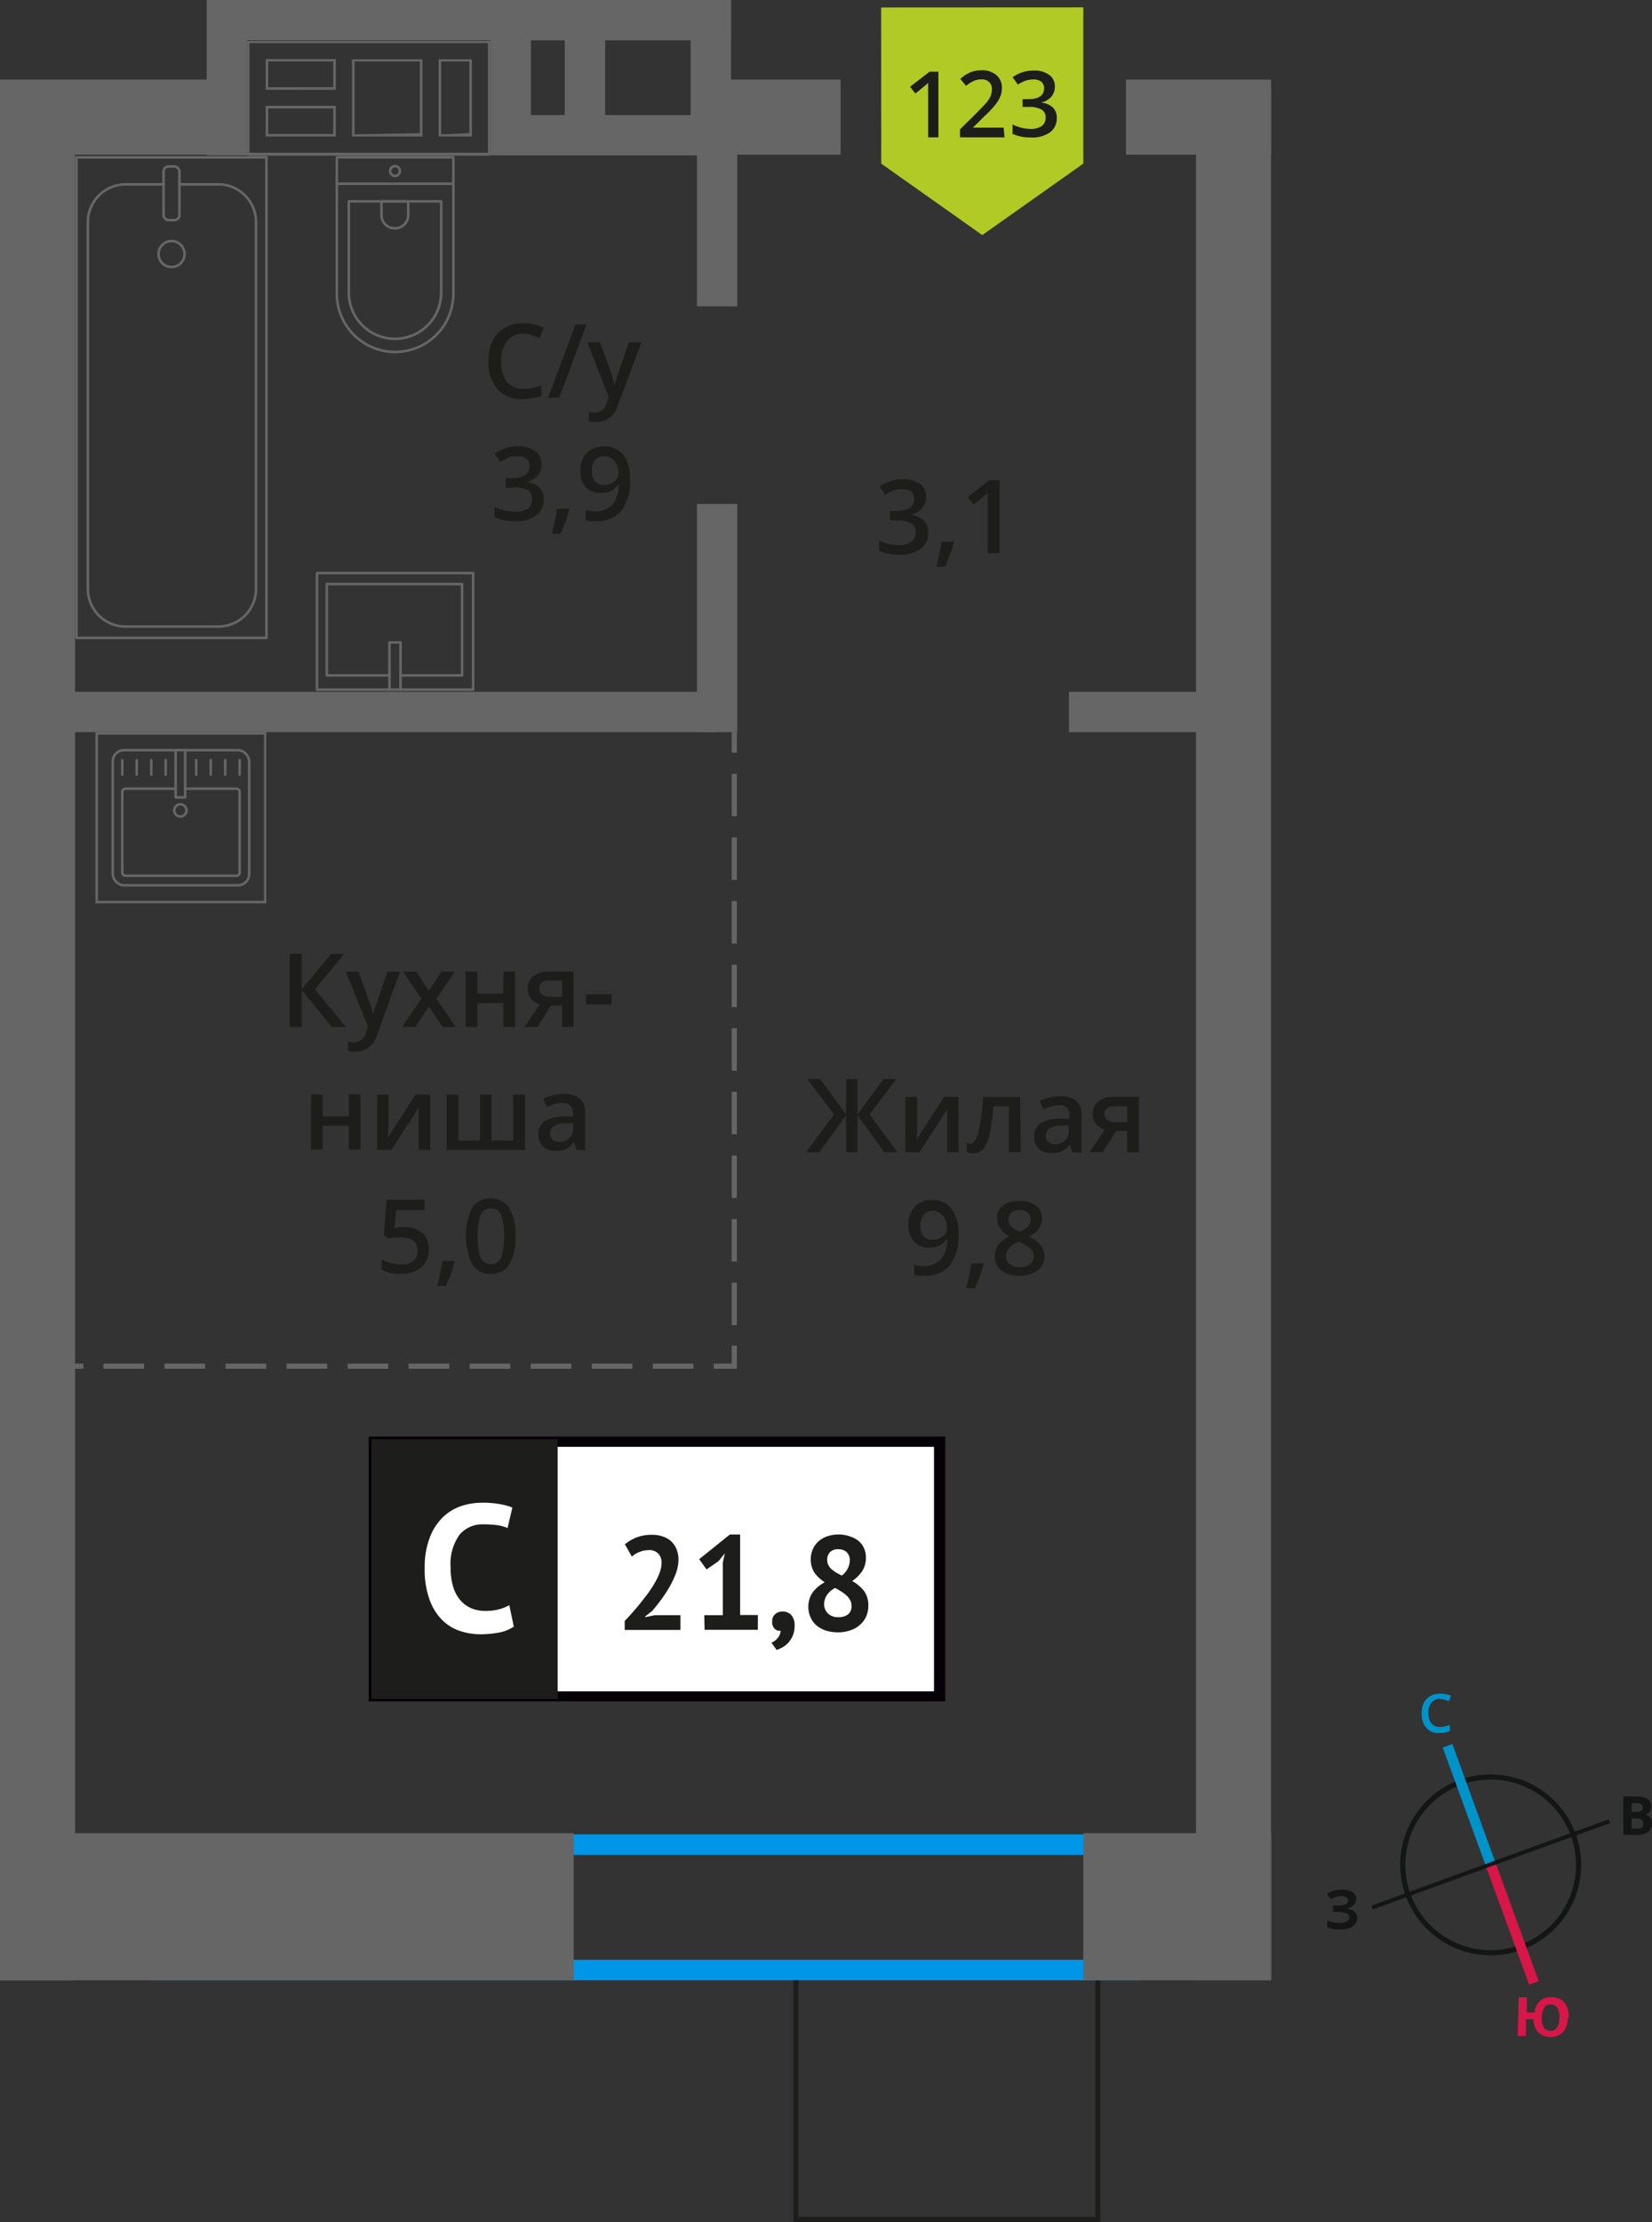 <svg xmlns="http://www.w3.org/2000/svg" width="161.31" height="216.94" viewBox="0 0 161.31 216.94"><rect x="0" y="0" width="161.31" height="216.94" fill="#333333" stroke="none"/><defs><style>.cls-1,.cls-10,.cls-18,.cls-2,.cls-3,.cls-7,.cls-8,.cls-9{fill:none;}.cls-1{stroke:#141515;}.cls-1,.cls-10,.cls-2,.cls-3,.cls-7,.cls-8,.cls-9{stroke-miterlimit:10;}.cls-1,.cls-10,.cls-17,.cls-7,.cls-8,.cls-9{stroke-width:0.5px;}.cls-2{stroke:#0093ca;}.cls-3{stroke:#d61747;}.cls-4{fill:#141515;}.cls-5{fill:#0093ca;}.cls-6{fill:#d61747;}.cls-17,.cls-7{stroke:#1d1d1b;}.cls-10,.cls-18,.cls-8,.cls-9{stroke:#666;}.cls-9{stroke-dasharray:4.14 2.07;}.cls-10{stroke-dasharray:3.97 1.99;}.cls-11{fill:#0096e7;}.cls-12{fill:#666;}.cls-13{fill:#b2ca25;fill-rule:evenodd;}.cls-14,.cls-17{fill:#1d1d1b;}.cls-15{fill:#fff;}.cls-16{fill:#050007;}.cls-17{stroke-miterlimit:22.93;}.cls-18{stroke-linecap:round;stroke-linejoin:round;stroke-width:0.25px;}</style></defs><g id="bathroon"><path class="cls-1" d="M142.63,174a8.58,8.58,0,1,1-5.13,11,8.56,8.56,0,0,1,5.13-11Z"/><line class="cls-2" x1="141.35" y1="170.44" x2="145.56" y2="182.02"/><line class="cls-3" x1="149.78" y1="193.59" x2="145.56" y2="182.02"/><polygon class="cls-4" points="133.92 186.04 145.5 181.82 145.63 182.19 134.06 186.41 133.92 186.04"/><polygon class="cls-4" points="157.07 177.62 145.5 181.82 145.63 182.19 157.21 177.99 157.07 177.62"/><path class="cls-5" d="M140.58,165.85a1,1,0,0,0-.83.41,1.57,1.57,0,0,0-.28,1,1.7,1.7,0,0,0,.31,1,1.06,1.06,0,0,0,.86.34,3.35,3.35,0,0,0,.47-.06l.46-.13V169a2.41,2.41,0,0,1-1,.19,1.52,1.52,0,0,1-1.28-.48,2,2,0,0,1-.47-1.41,2.42,2.42,0,0,1,.18-1,1.58,1.58,0,0,1,.61-.69,2,2,0,0,1,1-.26,2.62,2.62,0,0,1,1.07.21l-.2.53-.42-.16a2.22,2.22,0,0,0-.45-.06Z"/><path class="cls-6" d="M153.09,197a2.13,2.13,0,0,1-.48,1.41,1.81,1.81,0,0,1-2.42,0,1.92,1.92,0,0,1-.46-1.27l-.73,0,0,1.63-.8,0,.09-3.78.8,0,0,1.49.75,0a1.69,1.69,0,0,1,.54-1.14,1.6,1.6,0,0,1,1.16-.36,1.52,1.52,0,0,1,1.22.53,2.15,2.15,0,0,1,.41,1.46Zm-2.54-.07a1.84,1.84,0,0,0,.19,1,.76.76,0,0,0,.62.34c.58,0,.88-.41.9-1.25a1.71,1.71,0,0,0-.2-1,.7.7,0,0,0-.62-.33.74.74,0,0,0-.65.3,1.87,1.87,0,0,0-.24,1Z"/><path class="cls-4" d="M158.51,175.39h1.19a2.22,2.22,0,0,1,1.15.22.79.79,0,0,1,.37.74,1,1,0,0,1-.15.56.71.71,0,0,1-.43.25v0a.84.84,0,0,1,.51.29,1.11,1.11,0,0,1,.16.6,1,1,0,0,1-.38.79,1.59,1.59,0,0,1-1,.3h-1.42Zm.81,1.5h.46a.82.82,0,0,0,.47-.1.37.37,0,0,0,.14-.34.34.34,0,0,0-.15-.3.92.92,0,0,0-.51-.11h-.41Zm0,.63v1h.51a.81.81,0,0,0,.49-.11.5.5,0,0,0,.15-.39c0-.31-.21-.48-.65-.48Z"/><path class="cls-4" d="M132.4,185.43a.75.75,0,0,1-.27.59,1.09,1.09,0,0,1-.7.31v0a1.4,1.4,0,0,1,.8.28.76.76,0,0,1,.3.61,1,1,0,0,1-.42.83,2,2,0,0,1-1.17.32,3.57,3.57,0,0,1-1.34-.2v-.67a4.48,4.48,0,0,0,.58.18,4.3,4.3,0,0,0,.61.05c.63,0,.95-.18.95-.55a.41.41,0,0,0-.31-.39,2.39,2.39,0,0,0-.92-.13h-.35v-.63h.33a2.69,2.69,0,0,0,.88-.11.41.41,0,0,0,.27-.39.38.38,0,0,0-.18-.3,1,1,0,0,0-.52-.12,1.9,1.9,0,0,0-1,.31l-.36-.52a2.58,2.58,0,0,1,.69-.33,4.76,4.76,0,0,1,.8-.09,1.71,1.71,0,0,1,1,.25.83.83,0,0,1,.38.68Z"/><rect class="cls-7" x="77.71" y="192.87" width="29.48" height="23.82" transform="translate(184.91 409.56) rotate(-180)"/><line class="cls-8" x1="71.7" y1="71.48" x2="71.7" y2="73.48"/><line class="cls-9" x1="71.7" y1="75.55" x2="71.7" y2="130.35"/><polyline class="cls-8" points="71.7 131.38 71.7 133.38 69.7 133.38"/><line class="cls-10" x1="67.71" y1="133.38" x2="9.13" y2="133.38"/><line class="cls-8" x1="8.13" y1="133.38" x2="6.13" y2="133.38"/><path class="cls-11" d="M109.21,181.09v10.24H16.77V181.09h92.44m2-2H14.77v14.24h96.44V179.09Z"/><rect class="cls-12" y="178.97" width="56.02" height="14.36" transform="translate(56.02 372.3) rotate(-180)"/><rect class="cls-12" x="105.78" y="178.97" width="18.34" height="14.36" transform="translate(229.9 372.3) rotate(-180)"/><rect class="cls-12" x="62.54" y="20.47" width="14.97" height="3.94" transform="translate(47.58 92.45) rotate(-90)"/><rect class="cls-12" x="58.88" y="58.37" width="22.28" height="3.94" transform="translate(9.68 130.36) rotate(-90)"/><rect class="cls-12" x="5.24" y="67.54" width="64.76" height="3.94" transform="translate(75.24 139.02) rotate(-180)"/><rect class="cls-12" x="104.38" y="67.54" width="15.96" height="3.94" transform="translate(224.72 139.02) rotate(-180)"/><rect class="cls-12" y="7.77" width="20.87" height="7.33" transform="translate(20.87 22.87) rotate(180)"/><rect class="cls-12" x="67.92" y="7.77" width="14.16" height="7.33" transform="translate(150 22.87) rotate(180)"/><rect class="cls-12" x="109.96" y="7.77" width="14.16" height="7.33" transform="translate(234.07 22.87) rotate(180)"/><rect class="cls-12" x="-88.74" y="97.26" width="184.82" height="7.33" transform="translate(104.59 97.26) rotate(90)"/><rect class="cls-12" x="28.04" y="97.26" width="184.82" height="7.33" transform="translate(221.37 -19.53) rotate(90)"/><path class="cls-12" d="M47.65,4.21v10.7H24.36V4.21H47.65m-4.82,9.12h3.25V5.79H42.83v7.54m-8.46,0h6.88V5.79H34.37v7.54M25.94,8.77h6.85v-3H25.94v3m0,4.56h6.85v-3H25.94v3M47.9,4H24.11v11.2h23.8V4Zm-4.82,9.12V6h2.75v7Zm-8.46,0V6H41v7ZM26.19,8.52V6h6.35V8.51Zm0,4.56V10.59h6.35v2.49Z"/><rect class="cls-12" x="14.56" y="5.61" width="15.16" height="3.94" transform="translate(29.73 -14.56) rotate(90)"/><rect class="cls-12" x="42.29" y="5.61" width="15.16" height="3.94" transform="translate(57.45 -42.29) rotate(90)"/><rect class="cls-12" x="49.53" y="5.61" width="15.16" height="3.94" transform="translate(64.7 -49.53) rotate(90)"/><rect class="cls-12" x="61.83" y="5.61" width="15.16" height="3.94" transform="translate(76.99 -61.83) rotate(90)"/><rect class="cls-12" x="21.73" width="29.13" height="3.94"/><rect class="cls-12" x="47.51" width="23.87" height="3.94"/><rect class="cls-12" x="48.7" y="11.23" width="22.68" height="3.94"/><polygon class="cls-13" points="105.78 15.98 105.77 15.98 100.85 19.46 95.91 22.95 90.98 19.46 86.05 15.98 86.05 15.98 86.05 15.98 86.04 0.73 105.78 0.72 105.78 15.97 105.78 15.98"/><path class="cls-14" d="M91.63,13.41h-1V9.26c0-.49,0-.88,0-1.18-.07.08-.16.15-.25.24l-1,.81-.52-.66L90.77,7h.86Z"/><path class="cls-14" d="M98.09,13.41H93.74v-.78L95.39,11c.49-.5.82-.85,1-1.06a2.93,2.93,0,0,0,.35-.59,1.73,1.73,0,0,0,.11-.6A.9.9,0,0,0,96.57,8a1,1,0,0,0-.73-.25,1.94,1.94,0,0,0-.71.13,3.27,3.27,0,0,0-.8.5l-.56-.68a3.67,3.67,0,0,1,1-.65,3.23,3.23,0,0,1,1.08-.19,2.13,2.13,0,0,1,1.44.47,1.58,1.58,0,0,1,.54,1.26,2.12,2.12,0,0,1-.16.83,3,3,0,0,1-.48.8,9.85,9.85,0,0,1-1.07,1.13L95,12.46v0h3Z"/><path class="cls-14" d="M103,8.46a1.48,1.48,0,0,1-.36,1,1.81,1.81,0,0,1-1,.55v0a2,2,0,0,1,1.16.48,1.39,1.39,0,0,1,.39,1,1.71,1.71,0,0,1-.66,1.43,3,3,0,0,1-1.86.5,4.22,4.22,0,0,1-1.8-.35v-.92a4.22,4.22,0,0,0,.86.32,4,4,0,0,0,.88.11,1.9,1.9,0,0,0,1.12-.28,1,1,0,0,0,.37-.86.81.81,0,0,0-.41-.75,2.49,2.49,0,0,0-1.28-.25h-.56V9.68h.56c1,0,1.54-.35,1.54-1.06a.8.8,0,0,0-.27-.64,1.18,1.18,0,0,0-.79-.22,2.37,2.37,0,0,0-.7.1,3.7,3.7,0,0,0-.8.4l-.51-.72a3.42,3.42,0,0,1,2.06-.65,2.42,2.42,0,0,1,1.51.42A1.36,1.36,0,0,1,103,8.46Z"/><path class="cls-14" d="M33.77,100.26H32.4l-2.94-3.62v3.62H28.29V93.12h1.17v3.46l2.89-3.46h1.28l-2.88,3.45Z"/><path class="cls-14" d="M33.77,94.86H35l1.1,3.06a5.39,5.39,0,0,1,.33,1.23h0a5,5,0,0,1,.16-.65c.08-.25.49-1.47,1.24-3.64h1.24L36.82,101a2.19,2.19,0,0,1-2.1,1.68,3.05,3.05,0,0,1-.74-.08v-.91a2.61,2.61,0,0,0,.59.06,1.2,1.2,0,0,0,1.17-1l.2-.51Z"/><path class="cls-14" d="M41.15,97.5l-1.81-2.64h1.31l1.23,1.89,1.24-1.89h1.3L42.6,97.5l1.91,2.76h-1.3l-1.33-2-1.33,2H39.26Z"/><path class="cls-14" d="M46.61,94.86V97h2.54V94.86H50.3v5.4H49.15V97.93H46.61v2.33H45.46v-5.4Z"/><path class="cls-14" d="M52.49,100.26H51.21l1.5-2.21a1.61,1.61,0,0,1-.86-.56,1.57,1.57,0,0,1-.31-1,1.44,1.44,0,0,1,.55-1.2,2.32,2.32,0,0,1,1.49-.43H56v5.4H54.89V98.18H53.8Zm.17-3.76a.68.68,0,0,0,.31.62,1.53,1.53,0,0,0,.85.21h1.07v-1.6H53.64a1.16,1.16,0,0,0-.72.2A.65.65,0,0,0,52.66,96.5Z"/><path class="cls-14" d="M57.21,98.07v-1h2.51v1Z"/><path class="cls-14" d="M31.51,106.86V109h2.55v-2.17H35.2v5.4H34.06v-2.33H31.51v2.33H30.37v-5.4Z"/><path class="cls-14" d="M37.94,106.86v2.77c0,.32,0,.8-.07,1.42l2.71-4.19H42v5.4H40.87v-2.72c0-.15,0-.39,0-.73s0-.57.05-.73l-2.7,4.18h-1.4v-5.4Z"/><path class="cls-14" d="M51.27,112.26H43.61v-5.4h1.15v4.49h2.1v-4.49H48v4.49h2.1v-4.49h1.16Z"/><path class="cls-14" d="M56.28,112.26l-.23-.75h0a2.24,2.24,0,0,1-.79.67,2.45,2.45,0,0,1-1,.18,1.7,1.7,0,0,1-1.24-.43,1.61,1.61,0,0,1-.45-1.22,1.45,1.45,0,0,1,.62-1.26A3.69,3.69,0,0,1,55,109l.94,0v-.29a1.09,1.09,0,0,0-.24-.77,1,1,0,0,0-.75-.26,2.63,2.63,0,0,0-.8.12c-.25.09-.5.18-.73.29l-.37-.82a4,4,0,0,1,1-.35,4.37,4.37,0,0,1,1-.12,2.34,2.34,0,0,1,1.56.45,1.76,1.76,0,0,1,.52,1.41v3.64Zm-1.7-.78a1.43,1.43,0,0,0,1-.35,1.27,1.27,0,0,0,.38-1v-.47l-.7,0a2.34,2.34,0,0,0-1.17.27.83.83,0,0,0-.37.74.73.73,0,0,0,.21.56A.94.94,0,0,0,54.58,111.48Z"/><path class="cls-14" d="M39.53,119.8a2.45,2.45,0,0,1,1.71.57,2,2,0,0,1,.63,1.56,2.31,2.31,0,0,1-.71,1.79,3,3,0,0,1-2,.64,3.84,3.84,0,0,1-1.88-.39v-1a3.52,3.52,0,0,0,.91.35,4.19,4.19,0,0,0,1,.12,1.8,1.8,0,0,0,1.19-.34,1.26,1.26,0,0,0,.4-1c0-.85-.54-1.28-1.63-1.28a4.72,4.72,0,0,0-.57,0c-.22,0-.42.06-.59.1l-.51-.3.27-3.49h3.71v1H38.68l-.17,1.77.42-.07A5,5,0,0,1,39.53,119.8Z"/><path class="cls-14" d="M44.39,123.21a15,15,0,0,1-.86,2.34h-.84c.22-.88.39-1.7.5-2.45h1.13Z"/><path class="cls-14" d="M50.33,120.69a5.11,5.11,0,0,1-.6,2.77,2,2,0,0,1-1.83.9,2,2,0,0,1-1.8-.93,6.55,6.55,0,0,1,0-5.52,2,2,0,0,1,1.82-.9,2,2,0,0,1,1.81.94A5,5,0,0,1,50.33,120.69Zm-3.69,0a5.26,5.26,0,0,0,.3,2.09,1,1,0,0,0,1,.62,1,1,0,0,0,1-.63,7.36,7.36,0,0,0,0-4.16,1,1,0,0,0-1-.64,1,1,0,0,0-1,.63A5.26,5.26,0,0,0,46.64,120.69Z"/><rect class="cls-15" x="36.52" y="140.75" width="54.7" height="24.87"/><path class="cls-16" d="M91.21,141.25H37.11v23.87h54.1Zm-54.64-1H92.3v25.85H36V140.26Z"/><rect class="cls-17" x="36.52" y="140.75" width="17.68" height="24.87"/><path class="cls-14" d="M66.25,152.22a4,4,0,0,1-.24,1.35,9.37,9.37,0,0,1-.62,1.33,14.27,14.27,0,0,1-.82,1.26c-.3.4-.59.77-.88,1.11l-.69.54v.07l.94-.19h2.5v1.44H61v-.88c.21-.21.44-.47.7-.76s.53-.6.79-.93.53-.66.78-1a12.43,12.43,0,0,0,.68-1.05,5.74,5.74,0,0,0,.47-1,2.78,2.78,0,0,0,.18-.94,1.25,1.25,0,0,0-.31-.88,1.2,1.2,0,0,0-1-.35,2.2,2.2,0,0,0-.85.18,2.1,2.1,0,0,0-.74.45l-.68-1.2a4.26,4.26,0,0,1,1.15-.68,4.2,4.2,0,0,1,1.53-.25,3.13,3.13,0,0,1,1,.16,2.29,2.29,0,0,1,.81.45,2.17,2.17,0,0,1,.53.75A2.62,2.62,0,0,1,66.25,152.22Z"/><path class="cls-14" d="M68.77,157.69h1.81v-5.15l.2-.89-.63.77-1.16.8-.72-1,3-2.41h1v7.86H74v1.44h-5.2Z"/><path class="cls-14" d="M75.4,158.29a.87.87,0,0,1,.29-.7,1,1,0,0,1,.72-.26,1.1,1.1,0,0,1,.87.36,1.5,1.5,0,0,1,.31,1,2.57,2.57,0,0,1-.18,1,2.64,2.64,0,0,1-.45.7,2.22,2.22,0,0,1-.58.45,3.07,3.07,0,0,1-.55.24l-.5-.71a1.44,1.44,0,0,0,.61-.46,1.23,1.23,0,0,0,.29-.7.7.7,0,0,1-.57-.18A.92.92,0,0,1,75.4,158.29Z"/><path class="cls-14" d="M78.93,156.9a2.57,2.57,0,0,1,.12-.82,2.34,2.34,0,0,1,.33-.65,3.2,3.2,0,0,1,.51-.53,4.77,4.77,0,0,1,.64-.43,3.5,3.5,0,0,1-1-.93,2.3,2.3,0,0,1-.36-1.32,2.34,2.34,0,0,1,.19-.95,2.16,2.16,0,0,1,.54-.77,2.5,2.5,0,0,1,.87-.51,3.43,3.43,0,0,1,1.15-.18A3.29,3.29,0,0,1,83,150a2.44,2.44,0,0,1,.83.44,1.84,1.84,0,0,1,.53.7,2,2,0,0,1,.19.9,2.37,2.37,0,0,1-.34,1.31,3.51,3.51,0,0,1-1,1,3.86,3.86,0,0,1,1.18,1,2.4,2.4,0,0,1,.4,1.41,2.66,2.66,0,0,1-.22,1.07,2.31,2.31,0,0,1-.61.81,2.62,2.62,0,0,1-.94.53,3.51,3.51,0,0,1-1.2.19,4,4,0,0,1-1.18-.17,3,3,0,0,1-.9-.49,2.12,2.12,0,0,1-.57-.76A2.31,2.31,0,0,1,78.93,156.9Zm4.21-.17a1,1,0,0,0-.15-.55,1.59,1.59,0,0,0-.37-.45,2.78,2.78,0,0,0-.51-.37,5.3,5.3,0,0,0-.57-.33,2.18,2.18,0,0,0-.84.76,1.73,1.73,0,0,0-.23.82,1.23,1.23,0,0,0,.36.89,1.33,1.33,0,0,0,1,.38,1.49,1.49,0,0,0,1-.29A1,1,0,0,0,83.14,156.73Zm-2.37-4.48a1.2,1.2,0,0,0,.12.55,1.57,1.57,0,0,0,.32.41,4.17,4.17,0,0,0,.46.33c.17.1.35.19.53.28a1.93,1.93,0,0,0,.78-1.47,1.07,1.07,0,0,0-.32-.83,1.16,1.16,0,0,0-.78-.27,1.07,1.07,0,0,0-.84.29A1.05,1.05,0,0,0,80.77,152.25Z"/><path class="cls-15" d="M50.17,158.8a3.73,3.73,0,0,1-1.43.58,9.51,9.51,0,0,1-1.78.17,6.33,6.33,0,0,1-2.1-.34,4.47,4.47,0,0,1-1.74-1.11,5.35,5.35,0,0,1-1.2-2,8.51,8.51,0,0,1-.45-3,8,8,0,0,1,.5-3,5.46,5.46,0,0,1,1.3-2,4.74,4.74,0,0,1,1.78-1.07,6.38,6.38,0,0,1,2-.32,9.1,9.1,0,0,1,1.78.14,6.14,6.14,0,0,1,1.2.33l-.47,2a3.9,3.9,0,0,0-1-.28,10,10,0,0,0-1.34-.08,2.92,2.92,0,0,0-2.34,1,4.89,4.89,0,0,0-.88,3.22,6.26,6.26,0,0,0,.21,1.73,3.66,3.66,0,0,0,.64,1.33,2.86,2.86,0,0,0,1.06.86,3.36,3.36,0,0,0,1.49.31,4.65,4.65,0,0,0,1.33-.16,3.94,3.94,0,0,0,1-.4Z"/><path class="cls-14" d="M81.44,108.8l-2.61-3.45h1.25l2.54,3.46v-3.46h1.11v3.46l2.54-3.46h1.25l-2.61,3.45,2.72,3.69H86.34l-2.61-3.62v3.62H82.62v-3.62L80,112.49h-1.3Z"/><path class="cls-14" d="M89.56,107.09v2.77c0,.32,0,.79-.08,1.42l2.71-4.19h1.4v5.4h-1.1v-2.72c0-.15,0-.39,0-.73s0-.58,0-.73l-2.7,4.18h-1.4v-5.4Z"/><path class="cls-14" d="M99.67,112.49H98.51V108H97a17.91,17.91,0,0,1-.37,2.71,3.5,3.5,0,0,1-.6,1.43,1.23,1.23,0,0,1-1,.45,1.65,1.65,0,0,1-.63-.11v-.9a1.15,1.15,0,0,0,.36.07c.33,0,.59-.38.78-1.12a21.33,21.33,0,0,0,.45-3.43h3.63Z"/><path class="cls-14" d="M104.69,112.49l-.23-.75h0a2.26,2.26,0,0,1-.79.67,2.45,2.45,0,0,1-1,.17,1.72,1.72,0,0,1-1.24-.42,1.62,1.62,0,0,1-.45-1.22,1.43,1.43,0,0,1,.62-1.26,3.54,3.54,0,0,1,1.89-.46l.93,0v-.29a1.12,1.12,0,0,0-.24-.78,1,1,0,0,0-.75-.25,2.67,2.67,0,0,0-.8.12,6.52,6.52,0,0,0-.73.29l-.37-.82a4,4,0,0,1,1-.35,4.45,4.45,0,0,1,1-.12,2.33,2.33,0,0,1,1.55.45,1.76,1.76,0,0,1,.53,1.41v3.64Zm-1.71-.78a1.42,1.42,0,0,0,1-.35,1.29,1.29,0,0,0,.38-1v-.47l-.69,0a2.38,2.38,0,0,0-1.18.27.82.82,0,0,0-.37.74.73.73,0,0,0,.21.56A1,1,0,0,0,103,111.71Z"/><path class="cls-14" d="M107.66,112.49h-1.28l1.5-2.21a1.67,1.67,0,0,1-.86-.56,1.59,1.59,0,0,1-.31-1,1.44,1.44,0,0,1,.55-1.2,2.32,2.32,0,0,1,1.49-.43h2.46v5.4h-1.15v-2.08H109Zm.17-3.76a.7.7,0,0,0,.31.62,1.53,1.53,0,0,0,.85.21h1.07V108h-1.25a1.13,1.13,0,0,0-.73.2A.67.67,0,0,0,107.83,108.73Z"/><path class="cls-14" d="M93.6,120.4a4.92,4.92,0,0,1-.85,3.14,3.1,3.1,0,0,1-2.56,1,4.07,4.07,0,0,1-.93-.07v-1a2.91,2.91,0,0,0,.87.13,2.22,2.22,0,0,0,1.73-.63,3,3,0,0,0,.63-2h-.06a1.68,1.68,0,0,1-.7.63,2.18,2.18,0,0,1-1,.2,1.94,1.94,0,0,1-1.49-.59,2.33,2.33,0,0,1-.54-1.62,2.47,2.47,0,0,1,.63-1.78,2.22,2.22,0,0,1,1.71-.66,2.35,2.35,0,0,1,1.33.37,2.4,2.4,0,0,1,.87,1.07A4.34,4.34,0,0,1,93.6,120.4Zm-2.49-2.19a1.13,1.13,0,0,0-.92.39,1.67,1.67,0,0,0-.31,1.09,1.5,1.5,0,0,0,.29,1,1.13,1.13,0,0,0,.9.35,1.41,1.41,0,0,0,1-.35,1,1,0,0,0,.4-.81,2,2,0,0,0-.17-.81,1.36,1.36,0,0,0-.47-.6A1.12,1.12,0,0,0,91.11,118.21Z"/><path class="cls-14" d="M96.05,123.44a17,17,0,0,1-.86,2.34h-.85a22.91,22.91,0,0,0,.51-2.45H96Z"/><path class="cls-14" d="M99.56,117.26a2.55,2.55,0,0,1,1.61.46,1.52,1.52,0,0,1,.59,1.25,2,2,0,0,1-1.32,1.75,3.3,3.3,0,0,1,1.19.88,1.66,1.66,0,0,1,.36,1,1.73,1.73,0,0,1-.65,1.41,2.68,2.68,0,0,1-1.76.53,2.86,2.86,0,0,1-1.8-.49,1.69,1.69,0,0,1-.64-1.41,1.86,1.86,0,0,1,.33-1.08,2.77,2.77,0,0,1,1.1-.84,2.66,2.66,0,0,1-.93-.83,1.73,1.73,0,0,1-.28-1,1.45,1.45,0,0,1,.61-1.23A2.52,2.52,0,0,1,99.56,117.26Zm-1.32,5.38a.91.91,0,0,0,.35.78,1.52,1.52,0,0,0,1,.29,1.45,1.45,0,0,0,1-.3,1,1,0,0,0,.35-.78,1,1,0,0,0-.33-.73,3.06,3.06,0,0,0-1-.6l-.14-.06a2.39,2.39,0,0,0-.93.62A1.15,1.15,0,0,0,98.24,122.64Zm1.31-4.5a1.22,1.22,0,0,0-.79.24.79.79,0,0,0-.29.66.93.93,0,0,0,.1.45,1.11,1.11,0,0,0,.32.37,3.69,3.69,0,0,0,.69.39,2.25,2.25,0,0,0,.83-.55,1,1,0,0,0,.24-.66.8.8,0,0,0-.3-.66A1.25,1.25,0,0,0,99.55,118.14Z"/><path class="cls-14" d="M51.09,32.58a1.94,1.94,0,0,0-1.58.71,3.08,3.08,0,0,0-.57,2,3.09,3.09,0,0,0,.55,2,2,2,0,0,0,1.6.67,4.17,4.17,0,0,0,.88-.09c.29-.06.58-.14.89-.23v1a5.42,5.42,0,0,1-1.91.32,3.07,3.07,0,0,1-2.41-1,4,4,0,0,1-.84-2.72,4.44,4.44,0,0,1,.41-2A3,3,0,0,1,49.29,32a3.65,3.65,0,0,1,1.81-.44,4.41,4.41,0,0,1,2,.46l-.42,1a4.62,4.62,0,0,0-.76-.3A2.65,2.65,0,0,0,51.09,32.58Z"/><path class="cls-14" d="M57.27,31.68l-2.66,7.14H53.53l2.66-7.14Z"/><path class="cls-14" d="M57.35,33.42H58.6l1.1,3.06A5.39,5.39,0,0,1,60,37.71h0c0-.18.09-.4.16-.65s.5-1.47,1.24-3.64h1.24l-2.3,6.12a2.2,2.2,0,0,1-2.1,1.68,3.67,3.67,0,0,1-.75-.08v-.91a2.68,2.68,0,0,0,.59.06,1.2,1.2,0,0,0,1.17-1l.2-.51Z"/><path class="cls-14" d="M52.88,45.32a1.67,1.67,0,0,1-.39,1.13,2.07,2.07,0,0,1-1.12.61v0a2.14,2.14,0,0,1,1.29.53,1.54,1.54,0,0,1,.43,1.14,1.88,1.88,0,0,1-.73,1.59,3.33,3.33,0,0,1-2.07.56,4.63,4.63,0,0,1-2-.39v-1a4.81,4.81,0,0,0,1,.35,4.3,4.3,0,0,0,1,.12,2,2,0,0,0,1.24-.31,1.11,1.11,0,0,0,.41-1,.91.91,0,0,0-.45-.84A2.92,2.92,0,0,0,50,47.61h-.62v-.93H50c1.14,0,1.71-.4,1.71-1.18a.86.86,0,0,0-.3-.71,1.32,1.32,0,0,0-.88-.25,2.88,2.88,0,0,0-.78.11,3.9,3.9,0,0,0-.89.45l-.56-.8a3.78,3.78,0,0,1,2.28-.72,2.74,2.74,0,0,1,1.69.46A1.53,1.53,0,0,1,52.88,45.32Z"/><path class="cls-14" d="M55.59,49.77a15.79,15.79,0,0,1-.86,2.34h-.84c.22-.88.39-1.7.5-2.45h1.13Z"/><path class="cls-14" d="M61.52,46.73a4.91,4.91,0,0,1-.85,3.15,3.13,3.13,0,0,1-2.56,1,4,4,0,0,1-.93-.08v-1a3.26,3.26,0,0,0,.87.12,2.23,2.23,0,0,0,1.74-.63,3,3,0,0,0,.62-2h-.06a1.82,1.82,0,0,1-.69.64,2.22,2.22,0,0,1-1,.19,1.94,1.94,0,0,1-1.49-.59A2.3,2.3,0,0,1,56.67,46a2.47,2.47,0,0,1,.63-1.78A2.25,2.25,0,0,1,59,43.59,2.26,2.26,0,0,1,61.21,45,4.08,4.08,0,0,1,61.52,46.73ZM59,44.54a1.1,1.1,0,0,0-.91.39A1.63,1.63,0,0,0,57.8,46a1.42,1.42,0,0,0,.3,1,1.1,1.1,0,0,0,.89.35A1.45,1.45,0,0,0,60,47a1.05,1.05,0,0,0,.39-.81,1.84,1.84,0,0,0-.17-.81,1.35,1.35,0,0,0-.47-.6A1.12,1.12,0,0,0,59,44.54Z"/><path class="cls-14" d="M90.42,48.52A1.67,1.67,0,0,1,90,49.65a2,2,0,0,1-1.12.61v0a2.14,2.14,0,0,1,1.29.53A1.54,1.54,0,0,1,90.63,52a1.88,1.88,0,0,1-.73,1.59,3.33,3.33,0,0,1-2.07.56,4.63,4.63,0,0,1-2-.39v-1a4.81,4.81,0,0,0,1,.35,4.3,4.3,0,0,0,1,.12A2,2,0,0,0,89,52.87a1.11,1.11,0,0,0,.41-.95.91.91,0,0,0-.45-.84,2.92,2.92,0,0,0-1.43-.27h-.62v-.93h.63c1.14,0,1.71-.4,1.71-1.18A.86.86,0,0,0,89,48a1.32,1.32,0,0,0-.88-.25,2.88,2.88,0,0,0-.78.11,4.11,4.11,0,0,0-.89.45l-.56-.8a3.78,3.78,0,0,1,2.28-.72,2.74,2.74,0,0,1,1.69.46A1.53,1.53,0,0,1,90.42,48.52Z"/><path class="cls-14" d="M93.13,53a15.79,15.79,0,0,1-.86,2.34h-.84c.22-.88.39-1.7.5-2.45h1.13Z"/><path class="cls-14" d="M97.6,54H96.45V49.41c0-.55,0-1,0-1.31-.07.08-.17.16-.27.26l-1.1.9-.58-.73,2.1-1.65h1Z"/><rect class="cls-18" x="7.48" y="15.36" width="18.55" height="46.92" transform="translate(33.5 77.64) rotate(180)"/><rect class="cls-18" x="15.98" y="16.24" width="1.55" height="5.24" rx="0.49" transform="translate(33.5 37.73) rotate(180)"/><path class="cls-18" d="M17.52,18h3.83A3.68,3.68,0,0,1,25,21.69v35.8a3.68,3.68,0,0,1-3.68,3.68H12.27a3.68,3.68,0,0,1-3.69-3.68V21.69A3.69,3.69,0,0,1,12.27,18H16"/><circle class="cls-18" cx="16.75" cy="24.8" r="1.27"/><path class="cls-18" d="M29.07,19.17H42.38a5.69,5.69,0,0,1,5.69,5.69v0a5.69,5.69,0,0,1-5.69,5.69H29.07a0,0,0,0,1,0,0V19.17A0,0,0,0,1,29.07,19.17Z" transform="translate(63.44 -13.71) rotate(90)"/><path class="cls-18" d="M31.86,21.86h8.91a4.51,4.51,0,0,1,4.51,4.51v0a4.51,4.51,0,0,1-4.51,4.51H31.86a0,0,0,0,1,0,0v-9a0,0,0,0,1,0,0Z" transform="translate(64.94 -12.2) rotate(90)"/><path class="cls-18" d="M37.26,19.68H38.6A1.29,1.29,0,0,1,39.89,21v0a1.29,1.29,0,0,1-1.29,1.29H37.26a0,0,0,0,1,0,0V19.68A0,0,0,0,1,37.26,19.68Z" transform="translate(59.54 -17.6) rotate(90)"/><circle class="cls-18" cx="38.57" cy="16.7" r="0.48"/><line class="cls-18" x1="44.26" y1="17.94" x2="32.88" y2="17.94"/><rect class="cls-18" x="32.88" y="54.02" width="11.38" height="15.25" transform="translate(-23.07 100.21) rotate(-90)"/><polyline class="cls-18" points="39.11 67.33 39.11 62.72 38.03 62.72 38.03 67.33"/><polyline class="cls-18" points="39.11 65.94 45.12 65.94 45.12 57.02 31.91 57.02 31.91 65.94 38.03 65.94"/><rect class="cls-18" x="11.01" y="73.24" width="13.32" height="13.19" rx="1.09" transform="translate(35.34 159.67) rotate(-180)"/><path class="cls-18" d="M17.14,77H12.26a.32.32,0,0,0-.32.32v7.86a.32.32,0,0,0,.32.32H23.08a.32.32,0,0,0,.32-.32V77.32a.32.32,0,0,0-.32-.32h-5"/><circle class="cls-18" cx="17.61" cy="79.12" r="0.6"/><rect class="cls-18" x="17.14" y="73.24" width="0.93" height="4.61" transform="translate(35.22 151.09) rotate(-180)"/><line class="cls-18" x1="23.4" y1="74.21" x2="23.4" y2="75.62"/><line class="cls-18" x1="21.99" y1="74.21" x2="21.99" y2="75.62"/><line class="cls-18" x1="20.58" y1="74.21" x2="20.58" y2="75.62"/><line class="cls-18" x1="19.16" y1="74.21" x2="19.16" y2="75.62"/><line class="cls-18" x1="16.18" y1="74.21" x2="16.18" y2="75.62"/><line class="cls-18" x1="14.77" y1="74.21" x2="14.77" y2="75.62"/><line class="cls-18" x1="13.35" y1="74.21" x2="13.35" y2="75.62"/><line class="cls-18" x1="11.94" y1="74.21" x2="11.94" y2="75.62"/><path class="cls-12" d="M25.78,71.73V87.94H9.57V71.73H25.78m.25-.25H9.32V88.19H26V71.48Z"/></g></svg>